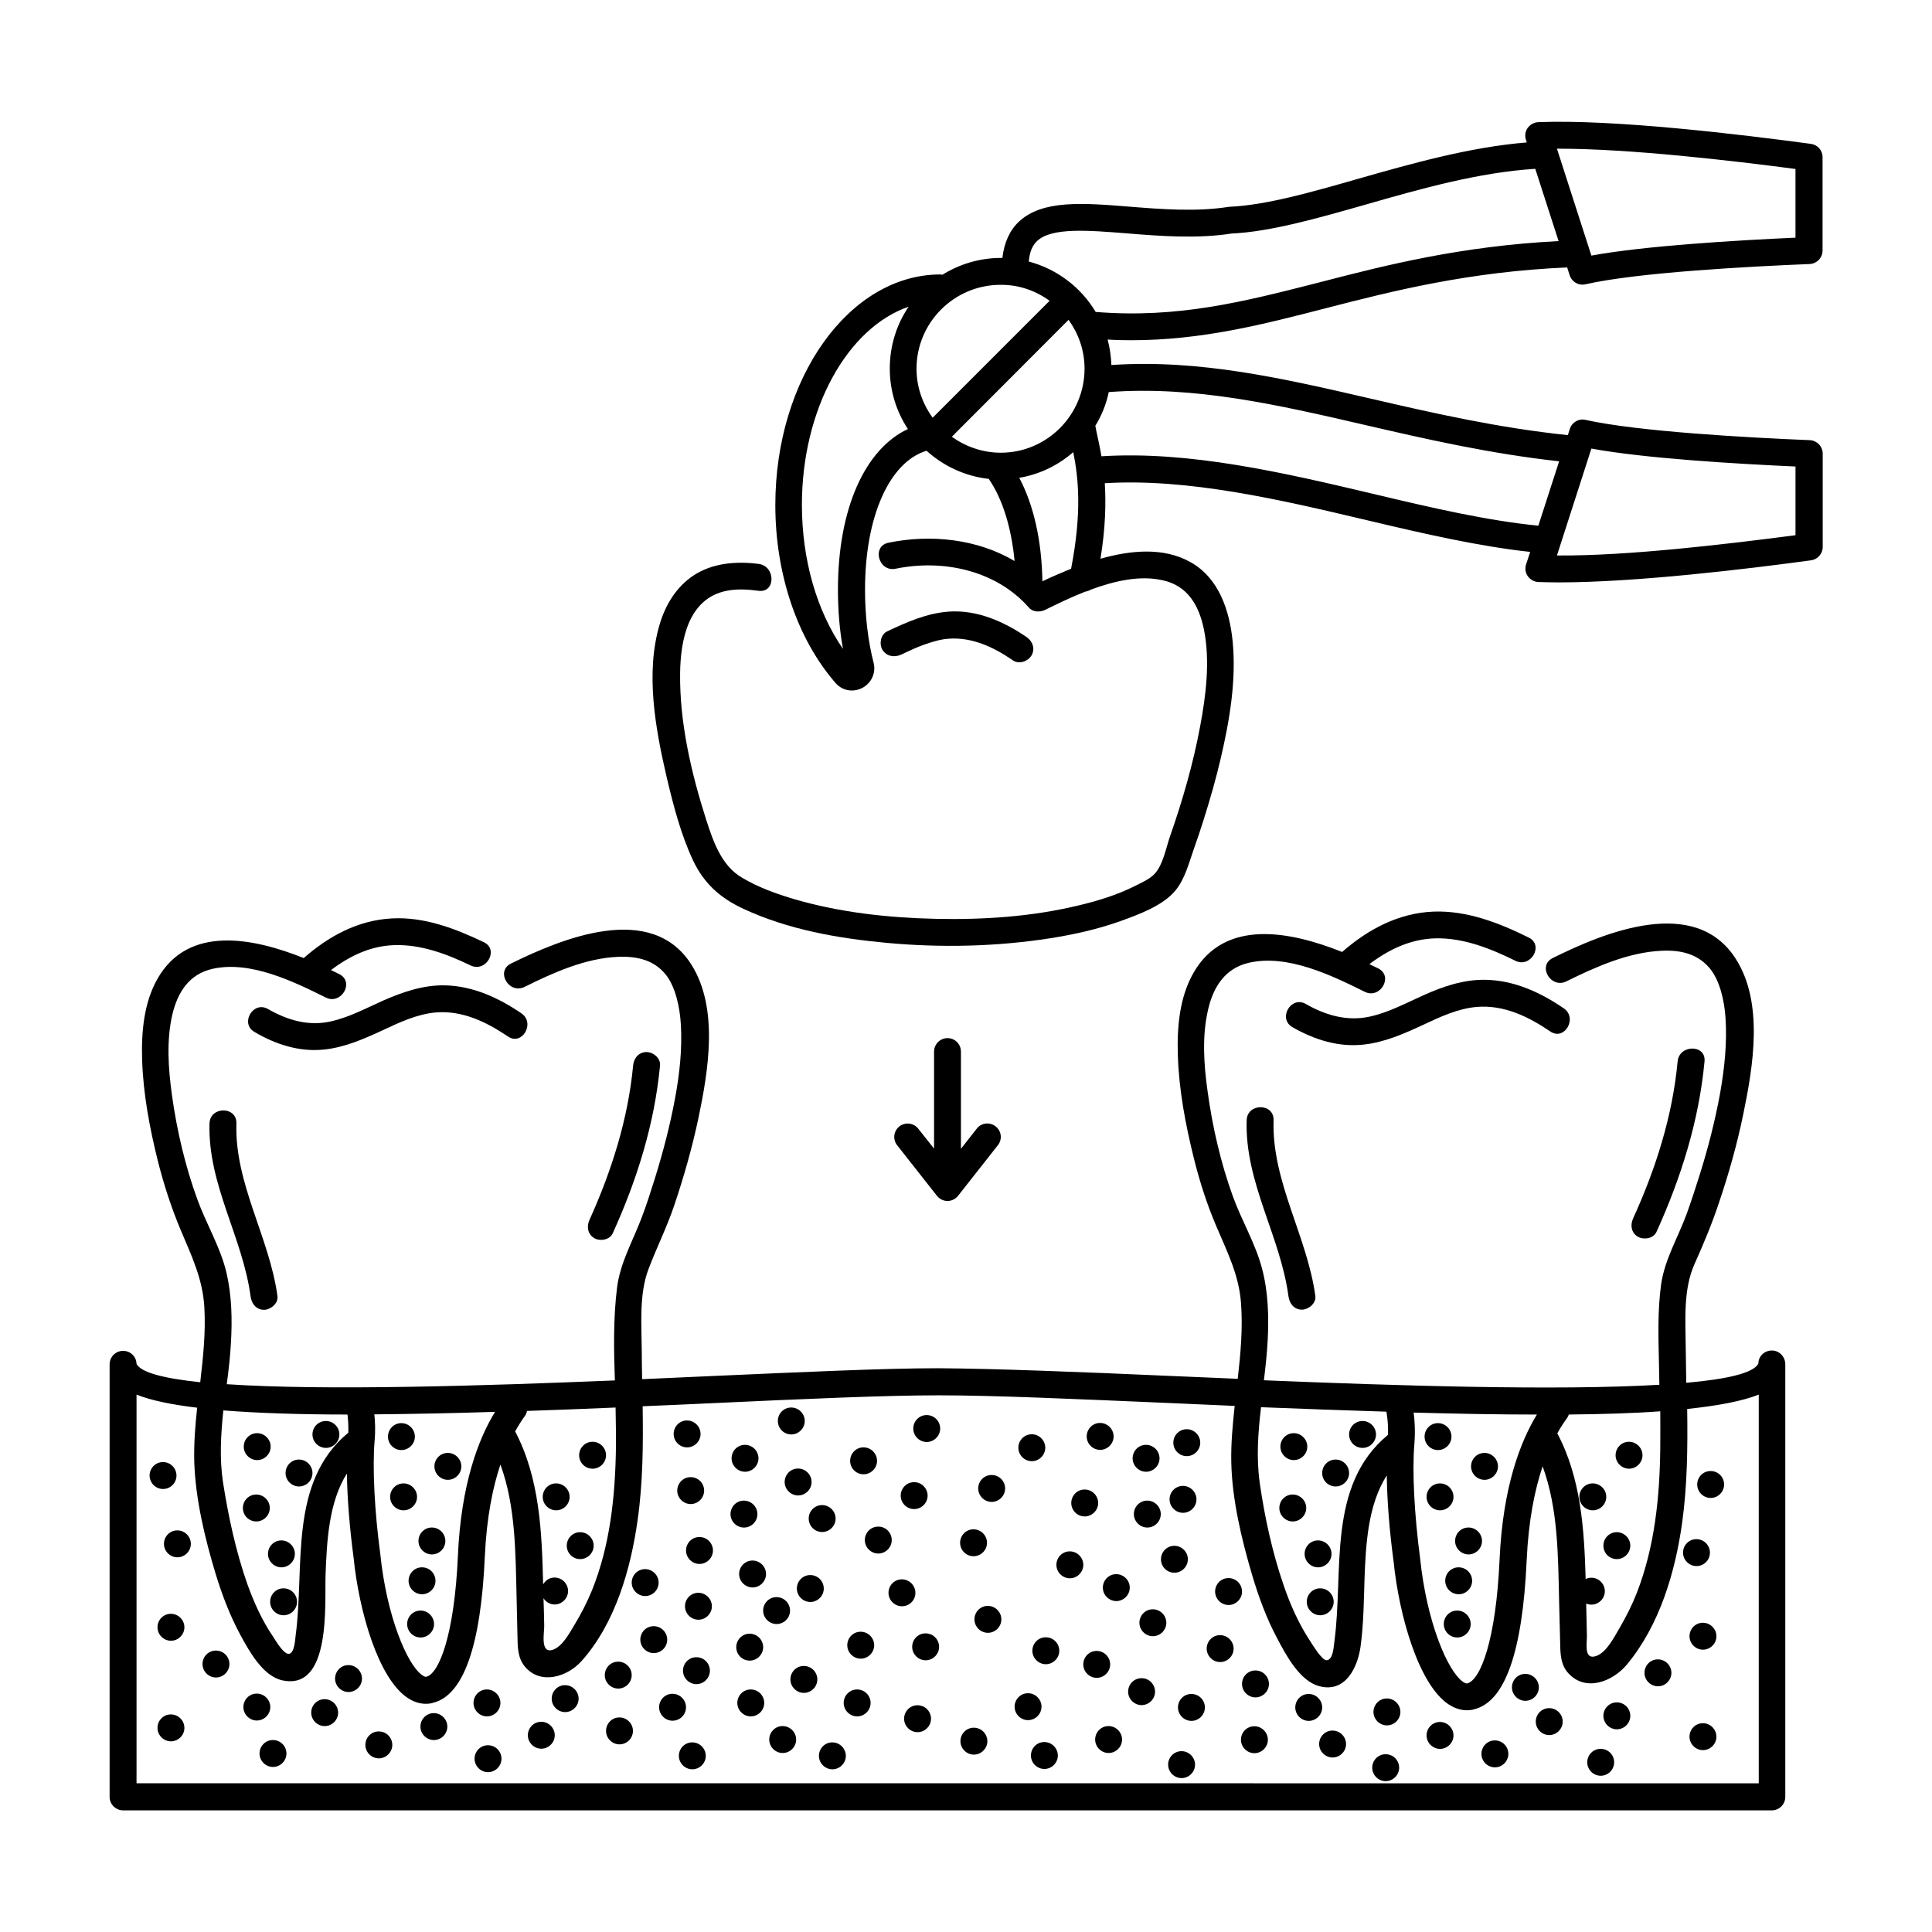 <?xml version="1.0" encoding="UTF-8"?>
<!-- Uploaded to: ICON Repo, www.iconrepo.com, Generator: ICON Repo Mixer Tools -->
<svg fill="#000000" width="800px" height="800px" version="1.1" viewBox="144 144 512 512" xmlns="http://www.w3.org/2000/svg">
 <g>
  <path d="m229.8 422.15c5.562-0.57 10.598-2.805 15.637-5.133 4.469-2.09 9.078-4.277 14.07-4.707 7.082-0.57 13.402 2.519 19.105 6.367 3.754 2.566 7.32-3.566 3.566-6.133-5.988-4.086-12.785-7.223-20.152-7.414-5.75-0.145-11.168 1.711-16.398 3.992-4.609 2.043-9.031 4.469-13.973 5.562-5.894 1.332-11.504-0.332-16.637-3.281-3.945-2.281-7.508 3.852-3.566 6.082 5.562 3.285 11.836 5.328 18.348 4.664z"/>
  <path d="m199.52 441.73c-0.477 16.207 8.793 30.133 10.883 45.816 0.238 1.902 1.473 3.566 3.566 3.566 1.711 0 3.801-1.664 3.566-3.566-2.09-15.59-11.406-29.895-10.883-45.816 0.141-4.613-6.988-4.613-7.133 0z"/>
  <path d="m306.37 470.86c6.418-14.117 11.074-28.945 12.547-44.488 0.191-1.902-1.758-3.566-3.566-3.566-2.09 0-3.375 1.617-3.566 3.566-1.332 14.164-5.703 27.945-11.551 40.875-0.809 1.758-0.523 3.852 1.285 4.894 1.477 0.859 4.043 0.48 4.852-1.281z"/>
  <path d="m505.42 420.82c5.562-0.617 10.598-2.852 15.637-5.18 4.562-2.141 9.27-4.371 14.355-4.801 7.176-0.57 13.641 2.566 19.438 6.512 3.754 2.566 7.32-3.566 3.566-6.133-6.18-4.231-13.215-7.461-20.816-7.559-5.75-0.094-11.168 1.758-16.352 4.086-4.656 2.09-9.219 4.562-14.211 5.656-5.988 1.332-11.738-0.332-16.969-3.328-3.945-2.281-7.508 3.852-3.566 6.133 5.801 3.328 12.215 5.375 18.918 4.613z"/>
  <path d="m474.38 440.88c-0.523 16.492 8.934 30.656 11.074 46.625 0.238 1.902 1.473 3.566 3.566 3.566 1.711 0 3.801-1.664 3.566-3.566-2.141-15.875-11.598-30.371-11.074-46.625 0.137-4.613-6.992-4.613-7.133 0z"/>
  <path d="m582.98 470.48c6.512-14.355 11.266-29.469 12.738-45.199 0.43-4.562-6.703-4.516-7.129 0-1.332 14.402-5.797 28.469-11.789 41.59-0.809 1.758-0.523 3.852 1.285 4.894 1.57 0.855 4.09 0.473 4.894-1.285z"/>
  <path d="m613.55 501.9c-1.949 0-3.566 1.52-3.566 3.469-1.285 2.519-8.363 4.137-19.105 5.086-0.047-3.09-0.094-6.18-0.145-9.27-0.047-7.273-0.715-15.398 2.328-22.195 2.426-5.418 4.707-10.836 6.559-16.492 2.566-7.606 4.754-15.352 6.367-23.242 2.613-12.645 5.465-29.516-1.996-41.16-10.789-16.922-34.793-7.035-48.527-0.191-4.086 2.043-0.523 8.176 3.613 6.18 7.793-3.852 16.492-7.746 25.332-8.129 5.133-0.238 9.555 0.902 12.691 4.656 2.66 3.231 3.898 8.555 4.184 13.262 0.43 6.606-0.285 13.262-1.426 19.773-1.332 7.32-3.184 14.543-5.418 21.672-1.094 3.469-2.234 6.988-3.469 10.41-2.281 6.227-5.797 11.977-6.75 18.582-1 7.129-0.715 14.449-0.57 21.625 0.047 1.664 0.047 3.375 0.094 5.039-27.09 1.617-70.012 0.238-104.8-1.188 0.43-3.516 0.809-7.035 1-10.504 0.332-6.418 0.145-12.977-1.52-19.203-1.758-6.606-5.371-12.594-7.699-19.012-3.231-8.934-5.418-18.441-6.703-27.852-1-7.082-1.52-14.688 0.145-21.723 1.426-6.133 4.609-10.934 10.836-12.359 10.172-2.328 21.863 3.328 30.656 7.699 4.086 2.043 7.699-4.086 3.613-6.18-0.762-0.379-1.57-0.762-2.375-1.141 5.133-3.898 10.98-6.703 17.586-6.844 7.414-0.145 14.543 2.711 21.102 5.941 4.039 2.043 7.652-4.086 3.566-6.133-7.844-3.898-16.398-7.223-25.285-6.891-9.27 0.379-17.348 4.707-24.191 10.695-13.785-5.512-31.086-8.887-39.355 5.465-3.754 6.512-4.422 14.496-4.184 21.863 0.285 9.27 2.043 18.488 4.277 27.473 1.52 6.082 3.422 12.023 5.894 17.824 2.852 6.75 5.988 12.832 6.559 20.297 0.523 6.75-0.094 13.5-0.855 20.199-5.941-0.238-11.551-0.523-16.73-0.715-25.664-1.141-47.863-1.996-62.645-2.09-14.305 0-35.695 1-60.457 2.09-5.562 0.238-11.645 0.523-18.012 0.809-0.047-2.473-0.094-4.941-0.094-7.367-0.047-7.082-0.762-15.16 1.805-21.863 2.141-5.656 4.848-11.027 6.797-16.824 2.566-7.606 4.754-15.305 6.418-23.148 2.613-12.5 5.418-29.086-1.855-40.637-10.598-16.777-34.27-6.988-47.863-0.285-4.086 2.043-0.523 8.176 3.613 6.18 7.652-3.801 16.207-7.652 24.906-7.984 5.039-0.191 9.41 0.902 12.453 4.609 2.613 3.184 3.801 8.602 4.086 13.309 0.379 6.512-0.332 13.07-1.52 19.488-1.332 7.223-3.184 14.305-5.371 21.34-1.141 3.613-2.281 7.273-3.66 10.789-2.328 6.082-5.562 11.645-6.367 18.203-1 8.078-0.855 16.301-0.57 24.523-34.602 1.426-76.902 2.758-102.85 1 0.477-3.66 0.902-7.273 1.094-10.836 0.379-6.273 0.238-12.645-1.188-18.773-1.617-6.75-5.324-12.832-7.699-19.344-3.231-8.887-5.465-18.395-6.75-27.758-0.949-6.891-1.473-14.305 0.094-21.152 1.426-6.082 4.516-10.836 10.695-12.215 9.98-2.234 21.387 3.328 29.992 7.606 4.086 2.043 7.699-4.086 3.613-6.18-0.715-0.379-1.473-0.715-2.234-1.094 4.894-3.707 10.457-6.418 16.73-6.606 7.129-0.238 13.926 2.328 20.246 5.371 4.086 1.996 7.652-4.137 3.566-6.133-7.606-3.66-15.875-6.797-24.43-6.32-8.984 0.477-16.73 4.707-23.336 10.504-13.547-5.418-30.562-8.746-38.688 5.371-3.707 6.418-4.371 14.355-4.137 21.625 0.285 9.031 1.996 18.062 4.184 26.855 1.57 6.18 3.516 12.215 5.988 18.109 2.898 6.891 5.894 13.023 6.32 20.629 0.379 6.652-0.332 13.215-1.094 19.82-9.469-0.996-15.648-2.519-16.883-4.848-0.047-1.949-1.617-3.469-3.566-3.469s-3.566 1.617-3.566 3.566v114.64c0 1.949 1.617 3.566 3.566 3.566h436.94c0.949 0 1.855-0.379 2.519-1.047 0.664-0.664 1.047-1.57 1.047-2.519v-114.64c0-1.996-1.57-3.66-3.566-3.66zm-29.562 25.855c-0.145 13.023-1.473 26.188-6.227 38.402-1.234 3.137-2.758 6.18-4.469 9.125-1.426 2.375-3.422 6.512-6.227 7.559-3.422 1.234-2.473-3.375-2.519-5.418-0.047-2.805-0.145-5.656-0.191-8.461 0.43 0.191 0.902 0.285 1.379 0.285 1.949 0 3.566-1.617 3.566-3.566 0-1.949-1.617-3.566-3.566-3.566h-0.047c-0.523 0-1.047 0.145-1.473 0.332-0.379-13.215-1.234-26.711-7.508-38.594 0.855-1.57 1.758-2.945 2.613-4.086 0.191-0.285 0.332-0.617 0.43-0.902 9.078-0.094 17.156-0.332 24.238-0.855 0 3.234 0.047 6.465 0 9.746zm-65.352-9.41c11.789 0.332 22.672 0.523 32.652 0.523-4.422 7.273-9.031 19.297-9.887 38.449-0.949 21.293-5.039 31.891-8.555 32.797-0.238 0.047-0.617-0.047-1.094-0.379-4.184-2.852-9.695-16.113-11.406-32.746-1.523-11.508-2.141-23.105-1.523-30.281 0.285-3.66 0.047-6.606-0.188-8.363zm-7.227-0.238v0c0 0.094 0.523 2.473 0.43 6.133-16.301 13.449-11.691 36.121-14.211 54.754-0.191 1.234-0.285 4.848-2.043 4.992-1.234 0.094-3.754-4.137-4.324-4.992-3.043-4.609-5.324-9.695-7.082-14.875-2.996-8.699-4.992-17.871-6.32-26.996-0.949-6.703-0.477-13.449 0.332-20.199 11.594 0.469 22.715 0.852 33.219 1.184zm-204.18 9.602c-0.191 12.785-1.52 25.809-6.367 37.785-1.285 3.137-2.852 6.18-4.609 9.078-1.332 2.188-3.281 5.988-5.988 6.703-3.137 0.809-1.996-4.707-2.043-6.465-0.047-2.426-0.094-4.848-0.191-7.273 0.617 1 1.711 1.664 2.945 1.664 1.949 0 3.566-1.617 3.566-3.566s-1.617-3.566-3.566-3.566h-0.047c-1.332 0-2.375 0.762-2.996 1.805v-0.145c-0.332-13.785-0.902-27.996-7.414-40.398 0.855-1.52 1.711-2.898 2.519-3.992 0.332-0.43 0.523-0.902 0.617-1.426 7.559-0.238 15.398-0.57 23.48-0.902 0.047 3.57 0.141 7.133 0.094 10.699zm-64.023-8.891c9.887-0.094 20.582-0.285 31.988-0.664-4.371 7.129-8.984 19.012-9.84 38.023-0.902 20.867-4.941 31.32-8.363 32.176-0.285 0.094-0.715-0.145-1.047-0.379-4.086-2.758-9.504-15.828-11.168-32.176-1.52-11.312-2.09-22.719-1.52-29.754 0.281-2.949 0.141-5.465-0.051-7.227zm-7.129 0.047c0.145 1.047 0.285 2.711 0.238 4.801-15.969 13.215-11.504 35.457-13.973 53.805-0.145 1.141-0.285 4.422-1.664 4.801-1.379 0.379-3.613-3.469-4.324-4.562-2.945-4.324-5.086-9.125-6.844-14.02-3.043-8.699-4.992-17.824-6.418-26.902-0.949-6.273-0.57-12.645 0.094-19.012 9.172 0.711 20.199 1.09 32.891 1.09zm-55.895 97.723v-103c3.801 1.52 9.27 2.66 16.066 3.469-0.523 4.801-0.902 9.648-0.762 14.496 0.332 9.789 2.805 20.059 5.609 29.371 1.711 5.609 3.801 11.168 6.606 16.352 2.328 4.277 5.941 10.883 11.074 12.023 13.164 2.898 11.219-20.629 11.504-28.043 0.332-8.648 0.809-19.105 5.656-26.758 0.094 6.606 0.715 14.355 1.758 22.195 1.426 14.258 6.512 31.988 14.258 37.215 1.805 1.234 3.516 1.617 4.894 1.617 0.762 0 1.426-0.094 1.996-0.285 7.984-2.043 12.594-15.066 13.641-38.734 0.477-10.363 2.09-18.297 4.137-24.383 4.039 11.027 3.992 23.289 4.277 34.934 0.094 3.516 0.145 7.035 0.238 10.551 0.047 2.805 0.047 5.703 1.902 7.984 4.137 5.039 11.266 2.852 15.066-1.379 8.934-9.98 13.07-24.43 14.875-37.406 1.426-9.98 1.473-20.059 1.332-30.133 5.988-0.238 12.023-0.523 18.25-0.809 24.668-1.141 45.961-2.09 60.125-2.09h0.238c14.641 0 36.645 1 62.074 2.09 5.512 0.238 10.883 0.477 16.207 0.715-0.523 4.941-1 9.84-0.902 14.828 0.191 9.934 2.711 20.438 5.512 29.945 1.711 5.75 3.801 11.504 6.652 16.824 2.328 4.422 5.988 11.359 11.219 12.691 6.891 1.805 10.125-4.992 10.883-10.551 0.809-5.941 0.855-11.977 1.047-17.965 0.332-8.84 0.855-19.535 5.894-27.328 0.094 6.75 0.715 14.688 1.805 22.766 1.473 14.496 6.652 32.512 14.496 37.832 1.855 1.234 3.566 1.617 4.941 1.617 0.762 0 1.426-0.094 1.996-0.285 8.129-2.043 12.738-15.305 13.832-39.355 0.477-10.648 2.141-18.773 4.231-25 4.137 11.266 4.086 23.766 4.371 35.695 0.094 3.754 0.191 7.559 0.285 11.312 0.047 2.758 0.145 5.609 2.141 7.793 4.609 5.086 11.789 2.234 15.543-2.281 8.648-10.41 12.785-24.383 14.641-37.594 1.379-10.027 1.473-20.059 1.332-30.133 8.176-0.855 14.641-2.09 18.965-3.801v103z"/>
  <path d="m357.03 585.5h-0.047c-1.949 0-3.516 1.617-3.516 3.566 0 1.949 1.617 3.566 3.566 3.566 1.949 0 3.566-1.617 3.566-3.566-0.004-1.949-1.574-3.566-3.57-3.566z"/>
  <path d="m358.74 561.41h-0.047c-1.949 0-3.516 1.617-3.516 3.566 0 1.949 1.617 3.566 3.566 3.566 1.949 0 3.566-1.617 3.566-3.566-0.004-1.949-1.574-3.566-3.57-3.566z"/>
  <path d="m361.88 550c1.949 0 3.566-1.617 3.566-3.566 0-1.949-1.617-3.566-3.566-3.566h-0.047c-1.949 0-3.516 1.617-3.516 3.566 0 1.949 1.566 3.566 3.562 3.566z"/>
  <path d="m355.46 533.18c-1.949 0-3.516 1.617-3.516 3.566 0 1.949 1.617 3.566 3.566 3.566s3.566-1.617 3.566-3.566c0-1.949-1.617-3.566-3.566-3.566z"/>
  <path d="m353.7 524.14c1.949 0 3.566-1.617 3.566-3.566s-1.617-3.566-3.566-3.566h-0.047c-1.949 0-3.516 1.617-3.516 3.566s1.566 3.566 3.562 3.566z"/>
  <path d="m190.77 535.03c0-1.949-1.617-3.566-3.566-3.566l-0.043 0.004c-1.949 0-3.516 1.617-3.516 3.566s1.617 3.566 3.566 3.566c1.945-0.004 3.559-1.574 3.559-3.57z"/>
  <path d="m191.01 549.57h-0.047c-1.949 0-3.516 1.617-3.516 3.566s1.617 3.566 3.566 3.566 3.566-1.617 3.566-3.566c-0.004-1.953-1.621-3.566-3.57-3.566z"/>
  <path d="m189.3 571.68h-0.047c-1.949 0-3.516 1.617-3.516 3.566 0 1.949 1.617 3.566 3.566 3.566 1.949 0 3.566-1.617 3.566-3.566-0.004-1.953-1.621-3.566-3.57-3.566z"/>
  <path d="m201.23 581.42h-0.047c-1.949 0-3.516 1.617-3.516 3.566s1.617 3.566 3.566 3.566 3.566-1.617 3.566-3.566c-0.004-1.949-1.574-3.566-3.57-3.566z"/>
  <path d="m189.3 598.34h-0.047c-1.949 0-3.516 1.617-3.516 3.566 0 1.949 1.617 3.566 3.566 3.566 1.949 0 3.566-1.617 3.566-3.566-0.004-1.949-1.621-3.566-3.57-3.566z"/>
  <path d="m215.63 596.39c0-1.949-1.617-3.566-3.566-3.566h-0.047c-1.949 0-3.516 1.617-3.516 3.566s1.617 3.566 3.566 3.566c1.945-0.004 3.562-1.621 3.562-3.566z"/>
  <path d="m216.34 605.13h-0.047c-1.949 0-3.516 1.617-3.516 3.566s1.617 3.566 3.566 3.566c1.949 0 3.566-1.617 3.566-3.566-0.004-1.949-1.57-3.566-3.57-3.566z"/>
  <path d="m236.36 585.27h-0.047c-1.949 0-3.516 1.617-3.516 3.566s1.617 3.566 3.566 3.566 3.566-1.617 3.566-3.566c-0.004-1.949-1.621-3.566-3.57-3.566z"/>
  <path d="m230.04 594.3h-0.047c-1.949 0-3.516 1.617-3.516 3.566s1.617 3.566 3.566 3.566c1.949 0 3.566-1.617 3.566-3.566-0.008-1.949-1.621-3.566-3.57-3.566z"/>
  <path d="m244.39 602.85h-0.047c-1.949 0-3.516 1.617-3.516 3.566s1.617 3.566 3.566 3.566 3.566-1.617 3.566-3.566c-0.004-1.949-1.574-3.566-3.57-3.566z"/>
  <path d="m258.98 598h-0.047c-1.949 0-3.516 1.617-3.516 3.566 0 1.949 1.617 3.566 3.566 3.566s3.566-1.617 3.566-3.566c-0.008-1.949-1.621-3.566-3.57-3.566z"/>
  <path d="m273.33 606.51h-0.047c-1.949 0-3.516 1.617-3.516 3.566s1.617 3.566 3.566 3.566c1.949 0 3.566-1.617 3.566-3.566-0.004-1.949-1.574-3.566-3.57-3.566z"/>
  <path d="m273.05 598.86c1.949 0 3.566-1.617 3.566-3.566s-1.617-3.566-3.566-3.566h-0.047c-1.949 0-3.516 1.617-3.516 3.566 0 1.953 1.613 3.566 3.562 3.566z"/>
  <path d="m287.45 600.29h-0.047c-1.949 0-3.516 1.617-3.516 3.566 0 1.949 1.617 3.566 3.566 3.566s3.566-1.617 3.566-3.566c-0.004-1.949-1.621-3.566-3.57-3.566z"/>
  <path d="m293.77 590.59h-0.047c-1.949 0-3.516 1.617-3.516 3.566s1.617 3.566 3.566 3.566c1.949 0 3.566-1.617 3.566-3.566-0.004-1.949-1.621-3.566-3.57-3.566z"/>
  <path d="m308.17 599.14h-0.047c-1.949 0-3.516 1.617-3.516 3.566 0 1.949 1.617 3.566 3.566 3.566s3.566-1.617 3.566-3.566c-0.004-1.949-1.621-3.566-3.57-3.566z"/>
  <path d="m307.84 591.49c1.949 0 3.566-1.617 3.566-3.566s-1.617-3.566-3.566-3.566l-0.047 0.004c-1.949 0-3.516 1.617-3.516 3.566-0.004 1.949 1.613 3.562 3.562 3.562z"/>
  <path d="m325.8 596.44c0-1.949-1.617-3.566-3.566-3.566h-0.047c-1.949 0-3.516 1.617-3.516 3.566s1.617 3.566 3.566 3.566c1.945-0.004 3.562-1.57 3.562-3.566z"/>
  <path d="m328.56 583.18h-0.047c-1.949 0-3.516 1.617-3.516 3.566 0 1.949 1.617 3.566 3.566 3.566 1.949 0 3.566-1.617 3.566-3.566-0.008-1.949-1.574-3.566-3.57-3.566z"/>
  <path d="m320.82 578.52c0-1.949-1.617-3.566-3.566-3.566h-0.047c-1.949 0-3.516 1.617-3.516 3.566s1.617 3.566 3.566 3.566c1.945-0.004 3.562-1.57 3.562-3.566z"/>
  <path d="m329.09 566.11h-0.047c-1.949 0-3.516 1.617-3.516 3.566 0 1.949 1.617 3.566 3.566 3.566 1.949 0 3.566-1.617 3.566-3.566-0.008-1.949-1.621-3.566-3.57-3.566z"/>
  <path d="m329.37 551.33h-0.047c-1.949 0-3.516 1.617-3.516 3.566 0 1.949 1.617 3.566 3.566 3.566s3.566-1.617 3.566-3.566c-0.008-1.949-1.574-3.566-3.57-3.566z"/>
  <path d="m318.54 563.4c0-1.949-1.617-3.566-3.566-3.566l-0.047 0.004c-1.949 0-3.516 1.617-3.516 3.566s1.617 3.566 3.566 3.566c1.945-0.004 3.562-1.574 3.562-3.57z"/>
  <path d="m327.04 535.46h-0.047c-1.949 0-3.516 1.617-3.516 3.566-0.004 1.945 1.613 3.562 3.562 3.562s3.566-1.617 3.566-3.566c-0.004-1.945-1.57-3.562-3.566-3.562z"/>
  <path d="m326.09 527.57c1.949 0 3.566-1.617 3.566-3.566s-1.617-3.566-3.566-3.566h-0.047c-1.949 0-3.516 1.617-3.516 3.566s1.566 3.566 3.562 3.566z"/>
  <path d="m327.47 605.75h-0.047c-1.949 0-3.516 1.617-3.516 3.566 0 1.949 1.617 3.566 3.566 3.566 1.949 0 3.566-1.617 3.566-3.566-0.004-1.953-1.621-3.566-3.57-3.566z"/>
  <path d="m597.34 533.84h-0.047c-1.949 0-3.516 1.617-3.516 3.566s1.617 3.566 3.566 3.566 3.566-1.617 3.566-3.566c-0.004-1.949-1.574-3.566-3.57-3.566z"/>
  <path d="m597.15 555.46c0-1.949-1.617-3.566-3.566-3.566h-0.047c-1.949 0-3.516 1.617-3.516 3.566 0 1.949 1.617 3.566 3.566 3.566 1.949 0 3.562-1.57 3.562-3.566z"/>
  <path d="m595.3 574.05h-0.047c-1.949 0-3.516 1.617-3.516 3.566 0 1.949 1.617 3.566 3.566 3.566s3.566-1.617 3.566-3.566c-0.008-1.949-1.621-3.566-3.57-3.566z"/>
  <path d="m583.37 583.75h-0.047c-1.949 0-3.516 1.617-3.516 3.566s1.617 3.566 3.566 3.566c1.949 0 3.566-1.617 3.566-3.566-0.008-1.949-1.621-3.566-3.57-3.566z"/>
  <path d="m595.3 600.67h-0.047c-1.949 0-3.516 1.617-3.516 3.566s1.617 3.566 3.566 3.566 3.566-1.617 3.566-3.566c-0.008-1.953-1.621-3.566-3.57-3.566z"/>
  <path d="m572.48 595.15h-0.047c-1.949 0-3.516 1.617-3.516 3.566s1.617 3.566 3.566 3.566 3.566-1.617 3.566-3.566c-0.004-1.949-1.574-3.566-3.57-3.566z"/>
  <path d="m568.2 607.46h-0.047c-1.949 0-3.516 1.617-3.516 3.566s1.617 3.566 3.566 3.566 3.566-1.617 3.566-3.566c-0.004-1.953-1.574-3.566-3.57-3.566z"/>
  <path d="m548.24 587.6h-0.047c-1.949 0-3.516 1.617-3.516 3.566 0 1.949 1.617 3.566 3.566 3.566 1.949 0 3.566-1.617 3.566-3.566-0.004-1.953-1.621-3.566-3.57-3.566z"/>
  <path d="m554.56 596.68h-0.047c-1.949 0-3.516 1.617-3.516 3.566 0 1.949 1.617 3.566 3.566 3.566 1.949 0 3.566-1.617 3.566-3.566-0.004-1.953-1.574-3.566-3.57-3.566z"/>
  <path d="m540.16 605.23h-0.047c-1.949 0-3.516 1.617-3.516 3.566s1.617 3.566 3.566 3.566 3.566-1.617 3.566-3.566c-0.008-1.953-1.574-3.566-3.57-3.566z"/>
  <path d="m525.62 600.34h-0.047c-1.949 0-3.516 1.617-3.516 3.566 0 1.949 1.617 3.566 3.566 3.566 1.949 0 3.566-1.617 3.566-3.566-0.004-1.953-1.621-3.566-3.57-3.566z"/>
  <path d="m511.22 608.89h-0.047c-1.949 0-3.516 1.617-3.516 3.566s1.617 3.566 3.566 3.566c1.949 0 3.566-1.617 3.566-3.566-0.008-1.953-1.574-3.566-3.57-3.566z"/>
  <path d="m511.55 594.11h-0.047c-1.949 0-3.516 1.617-3.516 3.566s1.617 3.566 3.566 3.566c1.949 0 3.566-1.617 3.566-3.566-0.008-1.953-1.621-3.566-3.57-3.566z"/>
  <path d="m497.15 602.62h-0.047c-1.949 0-3.516 1.617-3.516 3.566 0 1.949 1.617 3.566 3.566 3.566 1.949 0 3.566-1.617 3.566-3.566-0.008-1.953-1.621-3.566-3.57-3.566z"/>
  <path d="m490.83 592.92h-0.051c-1.949 0-3.516 1.617-3.516 3.566s1.617 3.566 3.566 3.566 3.566-1.617 3.566-3.566c-0.004-1.949-1.617-3.566-3.566-3.566z"/>
  <path d="m476.43 601.48h-0.047c-1.949 0-3.516 1.617-3.516 3.566s1.617 3.566 3.566 3.566c1.949 0 3.566-1.617 3.566-3.566-0.008-1.953-1.621-3.566-3.57-3.566z"/>
  <path d="m476.71 586.69h-0.047c-1.949 0-3.516 1.617-3.516 3.566 0 1.949 1.617 3.566 3.566 3.566 1.949 0 3.566-1.617 3.566-3.566-0.008-1.949-1.574-3.566-3.57-3.566z"/>
  <path d="m459.74 592.92h-0.047c-1.949 0-3.516 1.617-3.516 3.566s1.617 3.566 3.566 3.566c1.949 0 3.566-1.617 3.566-3.566-0.004-1.949-1.574-3.566-3.57-3.566z"/>
  <path d="m467.35 577.33h-0.047c-1.949 0-3.516 1.617-3.516 3.566s1.617 3.566 3.566 3.566c1.949 0 3.566-1.617 3.566-3.566-0.008-1.949-1.621-3.566-3.57-3.566z"/>
  <path d="m449.52 570.48h-0.047c-1.949 0-3.516 1.617-3.516 3.566s1.617 3.566 3.566 3.566c1.949 0 3.566-1.617 3.566-3.566-0.004-1.949-1.621-3.566-3.57-3.566z"/>
  <path d="m455.23 560.79c1.949 0 3.566-1.617 3.566-3.566 0-1.949-1.617-3.566-3.566-3.566h-0.047c-1.949 0-3.516 1.617-3.516 3.566 0 1.949 1.566 3.566 3.562 3.566z"/>
  <path d="m469.58 562.21h-0.047c-1.949 0-3.516 1.617-3.516 3.566s1.617 3.566 3.566 3.566c1.949 0 3.566-1.617 3.566-3.566-0.008-1.949-1.574-3.566-3.57-3.566z"/>
  <path d="m457.51 544.91c1.949 0 3.566-1.617 3.566-3.566 0-1.949-1.617-3.566-3.566-3.566h-0.047c-1.949 0-3.516 1.617-3.516 3.566 0 1.953 1.613 3.566 3.562 3.566z"/>
  <path d="m458.51 529.89c1.949 0 3.566-1.617 3.566-3.566s-1.617-3.566-3.566-3.566l-0.047 0.004c-1.949 0-3.516 1.617-3.516 3.566-0.004 1.949 1.566 3.562 3.562 3.562z"/>
  <path d="m457.13 608.08h-0.047c-1.949 0-3.516 1.617-3.516 3.566 0 1.949 1.617 3.566 3.566 3.566 1.949 0 3.566-1.617 3.566-3.566-0.008-1.949-1.621-3.566-3.57-3.566z"/>
  <path d="m342.96 591.73h-0.047c-1.949 0-3.516 1.617-3.516 3.566s1.617 3.566 3.566 3.566 3.566-1.617 3.566-3.566c-0.008-1.949-1.574-3.566-3.57-3.566z"/>
  <path d="m342.68 584.08c1.949 0 3.566-1.617 3.566-3.566s-1.617-3.566-3.566-3.566h-0.047c-1.949 0-3.516 1.617-3.516 3.566-0.004 1.953 1.566 3.566 3.562 3.566z"/>
  <path d="m353.37 570.82c0-1.949-1.617-3.566-3.566-3.566h-0.047c-1.949 0-3.516 1.617-3.516 3.566 0 1.949 1.617 3.566 3.566 3.566 1.949-0.004 3.562-1.57 3.562-3.566z"/>
  <path d="m343.39 557.56c-1.949 0-3.516 1.617-3.516 3.566s1.617 3.566 3.566 3.566c1.949 0 3.566-1.617 3.566-3.566s-1.617-3.566-3.566-3.566z"/>
  <path d="m344.72 545.25c0-1.949-1.617-3.566-3.566-3.566h-0.047c-1.949 0-3.516 1.617-3.516 3.566 0 1.949 1.617 3.566 3.566 3.566 1.945 0 3.562-1.57 3.562-3.566z"/>
  <path d="m341.44 534.03c1.949 0 3.566-1.617 3.566-3.566 0-1.949-1.617-3.566-3.566-3.566h-0.047c-1.949 0-3.516 1.617-3.516 3.566 0 1.949 1.613 3.566 3.562 3.566z"/>
  <path d="m351.42 601.43h-0.047c-1.949 0-3.516 1.617-3.516 3.566 0 1.949 1.617 3.566 3.566 3.566s3.566-1.617 3.566-3.566c-0.004-1.949-1.621-3.566-3.57-3.566z"/>
  <path d="m446.53 588.74h-0.047c-1.949 0-3.516 1.617-3.516 3.566 0 1.949 1.617 3.566 3.566 3.566 1.949 0 3.566-1.617 3.566-3.566-0.008-1.953-1.574-3.566-3.57-3.566z"/>
  <path d="m439.83 561.17h-0.047c-1.949 0-3.516 1.617-3.516 3.566s1.617 3.566 3.566 3.566 3.566-1.617 3.566-3.566c-0.004-1.953-1.621-3.566-3.57-3.566z"/>
  <path d="m448.05 541.68h-0.047c-1.949 0-3.516 1.617-3.516 3.566s1.617 3.566 3.566 3.566c1.949 0 3.566-1.617 3.566-3.566-0.008-1.949-1.621-3.566-3.57-3.566z"/>
  <path d="m447.72 534.03c1.949 0 3.566-1.617 3.566-3.566 0-1.949-1.617-3.566-3.566-3.566h-0.047c-1.949 0-3.516 1.617-3.516 3.566-0.004 1.949 1.613 3.566 3.562 3.566z"/>
  <path d="m437.79 601.43h-0.047c-1.949 0-3.516 1.617-3.516 3.566 0 1.949 1.617 3.566 3.566 3.566 1.949 0 3.566-1.617 3.566-3.566-0.008-1.949-1.621-3.566-3.57-3.566z"/>
  <path d="m364.59 605.75h-0.047c-1.949 0-3.516 1.617-3.516 3.566 0 1.949 1.617 3.566 3.566 3.566s3.566-1.617 3.566-3.566c-0.008-1.953-1.621-3.566-3.57-3.566z"/>
  <path d="m371.15 591.73h-0.047c-1.949 0-3.516 1.617-3.516 3.566s1.617 3.566 3.566 3.566c1.949 0 3.566-1.617 3.566-3.566-0.004-1.949-1.574-3.566-3.57-3.566z"/>
  <path d="m387.16 595.91h-0.047c-1.949 0-3.516 1.617-3.516 3.566s1.617 3.566 3.566 3.566 3.566-1.617 3.566-3.566c-0.004-1.949-1.574-3.566-3.57-3.566z"/>
  <path d="m402.09 601.86h-0.047c-1.949 0-3.516 1.617-3.516 3.566s1.617 3.566 3.566 3.566 3.566-1.617 3.566-3.566c-0.004-1.949-1.621-3.566-3.57-3.566z"/>
  <path d="m420.01 596.29c0-1.949-1.617-3.566-3.566-3.566h-0.047c-1.949 0-3.516 1.617-3.516 3.566s1.617 3.566 3.566 3.566c1.945 0 3.562-1.617 3.562-3.566z"/>
  <path d="m438.21 585.08c0-1.949-1.617-3.566-3.566-3.566h-0.047c-1.949 0-3.516 1.617-3.516 3.566s1.617 3.566 3.566 3.566c1.949-0.004 3.562-1.617 3.562-3.566z"/>
  <path d="m427.52 555.13h-0.047c-1.949 0-3.516 1.617-3.516 3.566s1.617 3.566 3.566 3.566c1.949 0 3.566-1.617 3.566-3.566-0.008-1.949-1.625-3.566-3.57-3.566z"/>
  <path d="m431.46 545.87c1.949 0 3.566-1.617 3.566-3.566s-1.617-3.566-3.566-3.566h-0.047c-1.949 0-3.516 1.617-3.516 3.566s1.566 3.566 3.562 3.566z"/>
  <path d="m435.55 528.23c1.949 0 3.566-1.617 3.566-3.566 0-1.949-1.617-3.566-3.566-3.566h-0.047c-1.949 0-3.516 1.617-3.516 3.566-0.004 1.953 1.613 3.566 3.562 3.566z"/>
  <path d="m420.77 605.66h-0.047c-1.949 0-3.516 1.617-3.516 3.566 0 1.949 1.617 3.566 3.566 3.566 1.949 0 3.566-1.617 3.566-3.566-0.008-1.949-1.621-3.566-3.57-3.566z"/>
  <path d="m421.15 577.9h-0.047c-1.949 0-3.516 1.617-3.516 3.566 0 1.949 1.617 3.566 3.566 3.566 1.949 0 3.566-1.617 3.566-3.566-0.004-1.949-1.574-3.566-3.57-3.566z"/>
  <path d="m297.76 557.18c1.949 0 3.566-1.617 3.566-3.566s-1.617-3.566-3.566-3.566h-0.047c-1.949 0-3.516 1.617-3.516 3.566 0 1.953 1.566 3.566 3.562 3.566z"/>
  <path d="m291.39 544.25c1.949 0 3.566-1.617 3.566-3.566 0-1.949-1.617-3.566-3.566-3.566h-0.047c-1.949 0-3.516 1.617-3.516 3.566-0.004 1.949 1.613 3.566 3.562 3.566z"/>
  <path d="m301.04 533.22c1.949 0 3.566-1.617 3.566-3.566s-1.617-3.566-3.566-3.566h-0.047c-1.949 0-3.516 1.617-3.516 3.566-0.004 1.949 1.566 3.566 3.562 3.566z"/>
  <path d="m262.69 536.17c1.949 0 3.566-1.617 3.566-3.566 0-1.949-1.617-3.566-3.566-3.566l-0.047 0.004c-1.949 0-3.516 1.617-3.516 3.566-0.004 1.949 1.613 3.562 3.562 3.562z"/>
  <path d="m250.95 537.12h-0.047c-1.949 0-3.516 1.617-3.516 3.566s1.617 3.566 3.566 3.566 3.566-1.617 3.566-3.566c-0.004-1.953-1.621-3.566-3.57-3.566z"/>
  <path d="m258.46 555.94c1.949 0 3.566-1.617 3.566-3.566s-1.617-3.566-3.566-3.566h-0.047c-1.949 0-3.516 1.617-3.516 3.566-0.004 1.949 1.613 3.566 3.562 3.566z"/>
  <path d="m255.84 559.36h-0.047c-1.949 0-3.516 1.617-3.516 3.566 0 1.949 1.617 3.566 3.566 3.566 1.949 0 3.566-1.617 3.566-3.566-0.008-1.949-1.574-3.566-3.57-3.566z"/>
  <path d="m218.58 559.36c1.949 0 3.566-1.617 3.566-3.566s-1.617-3.566-3.566-3.566h-0.047c-1.949 0-3.516 1.617-3.516 3.566s1.613 3.566 3.562 3.566z"/>
  <path d="m211.93 547.2c1.949 0 3.566-1.617 3.566-3.566 0-1.949-1.617-3.566-3.566-3.566h-0.047c-1.949 0-3.516 1.617-3.516 3.566-0.004 1.953 1.566 3.566 3.562 3.566z"/>
  <path d="m223.24 537.93c1.949 0 3.566-1.617 3.566-3.566s-1.617-3.566-3.566-3.566l-0.047 0.004c-1.949 0-3.516 1.617-3.516 3.566-0.004 1.945 1.613 3.562 3.562 3.562z"/>
  <path d="m212.16 530.94c1.949 0 3.566-1.617 3.566-3.566s-1.617-3.566-3.566-3.566h-0.047c-1.949 0-3.516 1.617-3.516 3.566-0.004 1.949 1.613 3.566 3.562 3.566z"/>
  <path d="m255.46 570.82h-0.047c-1.949 0-3.516 1.617-3.516 3.566s1.617 3.566 3.566 3.566c1.949 0 3.566-1.617 3.566-3.566-0.004-1.953-1.621-3.566-3.57-3.566z"/>
  <path d="m250.38 528.28c1.949 0 3.566-1.617 3.566-3.566 0-1.949-1.617-3.566-3.566-3.566h-0.047c-1.949 0-3.516 1.617-3.516 3.566 0 1.949 1.566 3.566 3.562 3.566z"/>
  <path d="m219.15 564.93h-0.047c-1.949 0-3.516 1.617-3.516 3.566 0 1.949 1.617 3.566 3.566 3.566 1.949 0 3.566-1.617 3.566-3.566-0.004-1.953-1.574-3.566-3.57-3.566z"/>
  <path d="m230.37 527.71c1.949 0 3.566-1.617 3.566-3.566s-1.617-3.566-3.566-3.566l-0.047 0.004c-1.949 0-3.516 1.617-3.516 3.566-0.004 1.945 1.613 3.562 3.562 3.562z"/>
  <path d="m572.48 557.18c1.949 0 3.566-1.617 3.566-3.566s-1.617-3.566-3.566-3.566h-0.047c-1.949 0-3.516 1.617-3.516 3.566 0 1.953 1.566 3.566 3.562 3.566z"/>
  <path d="m566.11 544.25c1.949 0 3.566-1.617 3.566-3.566 0-1.949-1.617-3.566-3.566-3.566h-0.047c-1.949 0-3.516 1.617-3.516 3.566-0.004 1.949 1.613 3.566 3.562 3.566z"/>
  <path d="m575.71 533.22c1.949 0 3.566-1.617 3.566-3.566s-1.617-3.566-3.566-3.566h-0.047c-1.949 0-3.516 1.617-3.516 3.566-0.004 1.949 1.613 3.566 3.562 3.566z"/>
  <path d="m537.41 536.17c1.949 0 3.566-1.617 3.566-3.566 0-1.949-1.617-3.566-3.566-3.566l-0.047 0.004c-1.949 0-3.516 1.617-3.516 3.566-0.004 1.949 1.613 3.562 3.562 3.562z"/>
  <path d="m525.62 537.12h-0.047c-1.949 0-3.516 1.617-3.516 3.566s1.617 3.566 3.566 3.566c1.949 0 3.566-1.617 3.566-3.566-0.004-1.953-1.574-3.566-3.57-3.566z"/>
  <path d="m533.18 555.94c1.949 0 3.566-1.617 3.566-3.566s-1.617-3.566-3.566-3.566h-0.047c-1.949 0-3.516 1.617-3.516 3.566-0.004 1.949 1.613 3.566 3.562 3.566z"/>
  <path d="m530.56 559.36h-0.047c-1.949 0-3.516 1.617-3.516 3.566 0 1.949 1.617 3.566 3.566 3.566 1.949 0 3.566-1.617 3.566-3.566-0.008-1.949-1.574-3.566-3.57-3.566z"/>
  <path d="m493.3 559.36c1.949 0 3.566-1.617 3.566-3.566s-1.617-3.566-3.566-3.566h-0.047c-1.949 0-3.516 1.617-3.516 3.566s1.617 3.566 3.562 3.566z"/>
  <path d="m486.6 547.2c1.949 0 3.566-1.617 3.566-3.566 0-1.949-1.617-3.566-3.566-3.566h-0.047c-1.949 0-3.516 1.617-3.516 3.566-0.004 1.953 1.613 3.566 3.562 3.566z"/>
  <path d="m497.96 537.93c1.949 0 3.566-1.617 3.566-3.566s-1.617-3.566-3.566-3.566l-0.047 0.004c-1.949 0-3.516 1.617-3.516 3.566-0.004 1.945 1.566 3.562 3.562 3.562z"/>
  <path d="m486.88 530.94c1.949 0 3.566-1.617 3.566-3.566s-1.617-3.566-3.566-3.566h-0.047c-1.949 0-3.516 1.617-3.516 3.566-0.004 1.949 1.613 3.566 3.562 3.566z"/>
  <path d="m530.18 570.82h-0.047c-1.949 0-3.516 1.617-3.516 3.566s1.617 3.566 3.566 3.566c1.949 0 3.566-1.617 3.566-3.566-0.004-1.953-1.621-3.566-3.57-3.566z"/>
  <path d="m525.09 528.28c1.949 0 3.566-1.617 3.566-3.566 0-1.949-1.617-3.566-3.566-3.566h-0.047c-1.949 0-3.516 1.617-3.516 3.566 0 1.949 1.566 3.566 3.562 3.566z"/>
  <path d="m493.87 564.93h-0.047c-1.949 0-3.516 1.617-3.516 3.566 0 1.949 1.617 3.566 3.566 3.566 1.949 0 3.566-1.617 3.566-3.566-0.004-1.953-1.574-3.566-3.57-3.566z"/>
  <path d="m505.09 527.71c1.949 0 3.566-1.617 3.566-3.566s-1.617-3.566-3.566-3.566l-0.047 0.004c-1.949 0-3.516 1.617-3.516 3.566-0.004 1.945 1.566 3.562 3.562 3.562z"/>
  <path d="m382.79 317.49c2.328-1.094 4.039-1.902 6.133-2.66 1.094-0.379 2.234-0.762 3.375-1.047 0.617-0.145 1.234-0.285 1.855-0.379 0.191-0.047 0.238-0.047 0.238-0.047h0.094c0.332-0.047 0.664-0.047 0.949-0.094 6.18-0.43 11.836 2.188 17.016 5.75 1.57 1.094 3.945 0.285 4.894-1.285 1.047-1.758 0.332-3.801-1.285-4.894-6.035-4.137-13.164-7.273-20.629-6.75-5.848 0.43-11.074 2.758-16.301 5.227-1.758 0.809-2.188 3.328-1.285 4.894 1.094 1.762 3.188 2.094 4.945 1.285z"/>
  <path d="m443.68 234.17c18.727 0 34.84-4.137 51.758-8.508 17.68-4.562 37.738-9.648 63.879-10.789l0.664 2.09c0.477 1.473 1.855 2.473 3.375 2.473 0.285 0 0.523-0.047 0.809-0.094 13.734-3.137 43.109-4.707 59.41-5.371 1.902-0.094 3.422-1.664 3.422-3.566v-24.762c0-1.805-1.332-3.281-3.09-3.516-18.348-2.473-52.094-6.559-72.246-5.75-1.094 0.047-2.141 0.617-2.805 1.52-0.664 0.902-0.809 2.09-0.477 3.137l0.238 0.715c-15.211 1.234-30.703 5.656-44.582 9.602-12.594 3.613-24.523 7.035-34.363 7.461-8.648 1.379-18.109 0.617-26.426-0.047-12.309-1-22.957-1.805-29.137 3.898-2.519 2.328-3.992 5.609-4.469 9.695h-0.379c-5.703 0-11.027 1.664-15.543 4.469-0.191-0.047-0.332-0.094-0.477-0.094-24.145 0-43.773 27.426-43.773 61.121 0 18.25 5.797 35.41 15.875 47.055 1.141 1.379 2.758 2.09 4.422 2.09 0.902 0 1.855-0.238 2.711-0.664 2.473-1.285 3.707-4.039 3.043-6.652-1.52-5.941-2.281-12.5-2.281-19.391 0-19.438 6.465-33.84 16.301-36.836 4.469 4.039 10.172 6.75 16.492 7.461 3.66 5.324 5.988 12.879 6.844 21.77-9.84-5.848-22.242-7.176-33.461-4.848-4.469 0.949-2.566 7.793 1.902 6.891 12.594-2.613 26.711 0.43 35.363 10.312 1.094 1.234 2.945 1.234 4.324 0.57 3.184-1.57 6.797-3.328 10.551-4.801 0.57-0.094 1.094-0.285 1.57-0.57 6.367-2.328 13.07-3.852 19.152-2.426 6.418 1.473 9.457 6.512 10.789 13.07 1.664 8.316 0.523 17.441-1.047 25.762-1.855 9.887-4.656 19.582-7.984 29.086-1.047 3.043-1.805 7.367-3.992 9.789-1.332 1.473-3.613 2.426-5.371 3.328-4.656 2.328-9.742 3.898-14.781 5.086-12.406 2.996-25.285 3.852-37.977 3.566-12.547-0.285-25.238-1.664-37.309-5.18-4.848-1.426-9.602-3.137-13.926-5.703-5.512-3.184-7.699-9.695-9.555-15.445-3.945-12.359-7.035-25.664-6.891-38.688 0.094-8.84 2.141-19.867 12.309-21.91 2.805-0.57 5.703-0.379 8.508 0 4.562 0.57 4.516-6.559 0-7.129-5.848-0.762-12.215-0.285-17.301 3.09-4.562 3.043-7.414 7.793-8.934 12.93-3.852 12.977-1.094 27.805 1.902 40.684 1.758 7.414 3.707 14.926 6.938 21.863 2.945 6.18 7.223 9.98 13.355 12.832 11.836 5.512 25.094 7.844 38.023 9.031 14.402 1.332 29.039 1 43.348-1.234 6.273-1 12.5-2.375 18.488-4.516 4.848-1.758 11.219-4.039 14.59-8.078 2.566-3.09 3.613-7.367 4.941-11.121 0.902-2.519 1.758-5.086 2.566-7.652 1.711-5.418 3.281-10.883 4.562-16.398 2.328-9.98 4.137-20.582 3.137-30.895-0.809-8.129-3.613-16.777-11.168-21.008-7.223-4.039-15.922-3.137-23.859-0.902 1.332-8.223 1.473-14.734 1.141-20.012 22.055-1.332 46.199 4.277 69.629 9.84 15.211 3.613 29.562 6.891 43.109 8.363l-1.094 3.328c-0.332 1.047-0.191 2.234 0.477 3.137 0.664 0.902 1.664 1.473 2.805 1.52 1.711 0.047 3.566 0.094 5.465 0.094 20.391 0 50.047-3.566 66.777-5.848 1.758-0.238 3.09-1.758 3.09-3.516v-24.762c0-1.902-1.52-3.469-3.422-3.566-16.301-0.664-45.629-2.281-59.41-5.371-1.805-0.43-3.613 0.617-4.184 2.375l-0.523 1.664c-18.633-1.949-35.695-5.848-52.141-9.648-23.383-5.418-45.531-10.504-68.824-8.934-0.094-2.328-0.43-4.609-1-6.75 2.008 0.137 4.098 0.184 6.144 0.184zm113.45-50.762c18.727 0 45.723 3.137 62.691 5.371v18.203c-15.684 0.715-39.926 2.141-54.09 4.754l-9.125-28.328h0.523zm-138.26 24.434c3.898-3.613 13.547-2.805 23.766-1.996 8.746 0.715 18.633 1.473 27.711 0.047 10.312-0.477 22.625-3.992 35.648-7.699 14.734-4.231 29.945-8.508 44.867-9.457l6.18 19.152c-25.902 1.332-45.77 6.367-63.355 10.934-20.059 5.133-37.453 9.602-59.316 7.844-3.898-6.512-10.219-11.359-17.727-13.355 0.184-2.477 0.945-4.281 2.227-5.469zm1.379 90.207c-0.191-10.883-2.328-20.199-6.133-27.426 5.418-0.902 10.312-3.328 14.305-6.797 1.332 6.606 2.375 15.73-0.57 30.895-2.562 1.047-5.129 2.141-7.602 3.328zm6.938-69.297c2.613 3.66 4.231 8.078 4.231 12.93 0 12.262-9.934 22.293-22.195 22.293-4.848 0-9.316-1.617-12.977-4.231zm-5.035-5.039-30.988 30.988c-2.66-3.66-4.277-8.129-4.277-12.977 0-12.262 9.98-22.242 22.293-22.242 4.844-0.047 9.312 1.57 12.973 4.231zm-56.086 76.523c0 5.465 0.43 10.742 1.332 15.73-6.988-10.125-10.883-23.719-10.883-38.164 0-25.523 12.121-46.957 28.281-52.52-3.184 4.707-4.992 10.312-4.992 16.398 0 5.894 1.758 11.406 4.801 16.016-11.457 5.371-18.539 21.246-18.539 42.539zm253.76-32.605v18.203c-17.109 2.234-44.488 5.562-63.215 5.371l9.125-28.328c14.168 2.617 38.406 4.043 54.09 4.754zm-114.16-11.027c16.207 3.754 33.031 7.606 51.523 9.648l-5.512 17.062c-13.5-1.332-28.137-4.707-43.68-8.414-24.051-5.703-48.906-11.453-72.102-9.98-0.379-2.234-0.809-4.184-1.188-5.941-0.191-0.762-0.285-1.426-0.43-2.141 1.664-2.711 2.898-5.75 3.566-8.934 22.621-1.707 44.625 3.328 67.82 8.699z"/>
  <path d="m395.1 419.11c-1.949 0-3.566 1.617-3.566 3.566v25.715l-4.184-5.277c-1.234-1.57-3.469-1.805-4.992-0.617-1.57 1.234-1.805 3.469-0.617 4.992l10.551 13.402c0.664 0.855 1.711 1.379 2.805 1.379s2.141-0.523 2.805-1.379l10.551-13.402c1.234-1.57 0.949-3.801-0.617-4.992-1.57-1.234-3.801-0.949-4.992 0.617l-4.184 5.324v-25.715c0.008-2.047-1.609-3.613-3.559-3.613z"/>
  <path d="m386.59 566.11c0-1.949-1.617-3.566-3.566-3.566h-0.047c-1.949 0-3.516 1.617-3.516 3.566s1.617 3.566 3.566 3.566 3.562-1.57 3.562-3.566z"/>
  <path d="m389.3 576.86h-0.047c-1.949 0-3.516 1.617-3.516 3.566s1.617 3.566 3.566 3.566c1.949 0 3.566-1.617 3.566-3.566-0.008-1.953-1.574-3.566-3.57-3.566z"/>
  <path d="m405.8 569.58h-0.047c-1.949 0-3.516 1.617-3.516 3.566 0 1.949 1.617 3.566 3.566 3.566s3.566-1.617 3.566-3.566c-0.004-1.949-1.621-3.566-3.57-3.566z"/>
  <path d="m402 556.42c1.949 0 3.566-1.617 3.566-3.566 0-1.949-1.617-3.566-3.566-3.566h-0.047c-1.949 0-3.516 1.617-3.516 3.566-0.004 1.949 1.613 3.566 3.562 3.566z"/>
  <path d="m386.26 543.92c1.949 0 3.566-1.617 3.566-3.566 0-1.949-1.617-3.566-3.566-3.566l-0.047 0.004c-1.949 0-3.516 1.617-3.516 3.566 0 1.945 1.566 3.562 3.562 3.562z"/>
  <path d="m417.44 531.23c1.949 0 3.566-1.617 3.566-3.566 0-1.949-1.617-3.566-3.566-3.566h-0.047c-1.949 0-3.516 1.617-3.516 3.566 0 1.949 1.613 3.566 3.562 3.566z"/>
  <path d="m389.59 519.01h-0.047c-1.949 0-3.516 1.617-3.516 3.566s1.617 3.566 3.566 3.566 3.566-1.617 3.566-3.566c-0.004-1.949-1.574-3.566-3.57-3.566z"/>
  <path d="m406.8 534.89h-0.047c-1.949 0-3.516 1.617-3.516 3.566s1.617 3.566 3.566 3.566 3.566-1.617 3.566-3.566c-0.008-1.949-1.574-3.566-3.57-3.566z"/>
  <path d="m372.86 534.7c1.949 0 3.566-1.617 3.566-3.566 0-1.949-1.617-3.566-3.566-3.566h-0.047c-1.949 0-3.516 1.617-3.516 3.566-0.004 1.953 1.566 3.566 3.562 3.566z"/>
  <path d="m376.8 548.57h-0.094c-1.949 0-3.516 1.617-3.516 3.566s1.617 3.566 3.566 3.566 3.566-1.617 3.566-3.566c-0.008-1.949-1.574-3.566-3.523-3.566z"/>
  <path d="m372.1 576.43h-0.047c-1.949 0-3.516 1.617-3.516 3.566 0 1.949 1.617 3.566 3.566 3.566 1.949 0 3.566-1.617 3.566-3.566-0.004-1.949-1.621-3.566-3.57-3.566z"/>
 </g>
</svg>